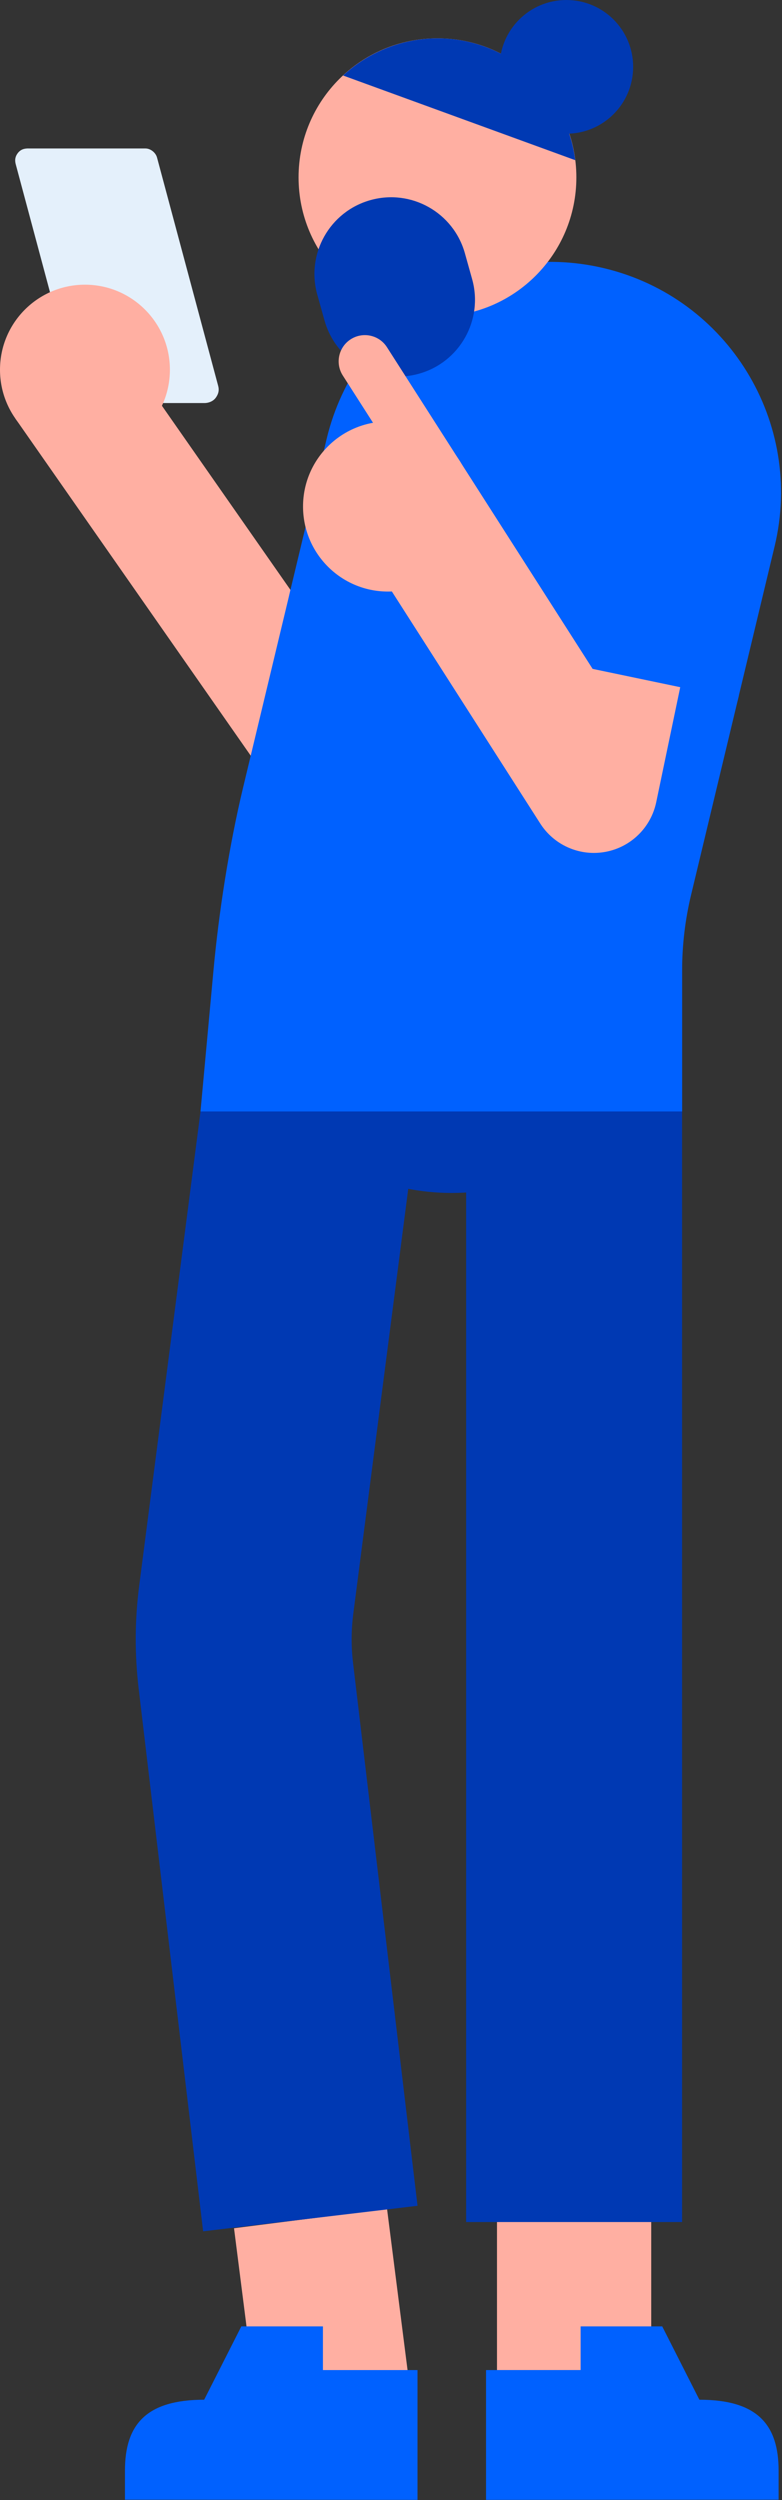 <?xml version="1.0" encoding="utf-8"?>
<svg xmlns="http://www.w3.org/2000/svg" fill="none" height="100%" overflow="visible" preserveAspectRatio="none" style="display: block;" viewBox="0 0 103 329" width="100%">
<rect x="0" y="0" width="103" height="329" fill="#333333" stroke="none"/>
<g clip-path="url(#clip0_0_15831)" id="M3">
<path d="M3.75 19.538H19.165C19.823 19.538 20.51 20.079 20.684 20.737C20.684 20.737 28.607 50.296 28.737 50.78C28.867 51.264 28.834 51.751 28.436 52.316C28.038 52.881 27.36 53.039 26.941 53.039H11.693C11.035 53.039 10.348 52.499 10.174 51.841L2.121 21.794C2.032 21.464 1.841 20.891 2.267 20.253C2.694 19.619 3.246 19.534 3.75 19.534V19.538Z" fill="#E4F0FB" id="Vector"/>
<g id="Group">
<g id="Group_2">
<path d="M41.584 105.433C38.866 105.433 36.286 104.112 34.706 101.849L2.019 55.067L15.777 45.453L48.462 92.234L47.898 92.628L51.729 94.124L49.405 100.089C48.28 102.974 45.659 105.006 42.583 105.376C42.25 105.417 41.917 105.437 41.584 105.437V105.433Z" fill="#FFAFA2" id="Vector_2"/>
<path d="M53.72 42.812L36.096 88.026L51.733 94.124L69.358 48.91L53.72 42.812Z" fill="#0061FF" id="Vector_3"/>
</g>
<path d="M11.189 59.846C17.369 59.846 22.378 54.836 22.378 48.655C22.378 42.474 17.369 37.463 11.189 37.463C5.01 37.463 1.94311e-05 42.474 1.94311e-05 48.655C1.94311e-05 54.836 5.01 59.846 11.189 59.846Z" fill="#FFAFA2" id="Vector_4"/>
</g>
<g id="Group_3">
<path d="M85.776 188.121H65.461V311.881H85.776V188.121Z" fill="#FFAFA2" id="Vector_5"/>
<path d="M89.839 127.145H61.398V292.404H89.839V127.145Z" fill="#0039B3" id="Vector_6"/>
<path d="M76.476 311.881V306.135H87.222L92.118 315.786C99.74 315.786 102.552 319.054 102.552 325.109V328.941L64.019 328.965V311.885H76.472L76.476 311.881Z" fill="#0061FF" id="Vector_7"/>
<path d="M59.505 156.985C76.26 156.985 89.843 143.4 89.843 126.641C89.843 109.883 76.26 96.297 59.505 96.297C42.75 96.297 29.167 109.883 29.167 126.641C29.167 143.4 42.75 156.985 59.505 156.985Z" fill="#0039B3" id="Vector_8"/>
<g id="Group_4">
<path d="M50.976 290.653L30.824 293.22L33.585 314.9L53.737 312.332L50.976 290.653Z" fill="#FFAFA2" id="Vector_9"/>
<path d="M26.754 293.623L18.263 222.203C17.73 217.713 17.751 213.166 18.332 208.683L29.537 122.114L57.742 125.768L46.536 212.337C46.256 214.495 46.244 216.685 46.504 218.847L54.995 290.266L26.754 293.627V293.623Z" fill="#0039B3" id="Vector_10"/>
<path d="M42.534 311.881V306.135H31.788L26.892 315.786C19.27 315.786 16.459 319.054 16.459 325.109V328.941L54.991 328.965V311.885H42.538L42.534 311.881Z" fill="#0061FF" id="Vector_11"/>
<path d="M89.843 146.261H26.409C26.409 146.261 27.445 135 28.123 127.645C28.802 120.29 30.13 111.5 32.028 103.596L38.321 77.369L97.319 91.531L91.025 117.758C90.241 121.025 89.843 124.39 89.843 127.746V146.257V146.261Z" fill="#0061FF" id="Vector_12"/>
<path d="M67.842 114.804C65.498 114.804 63.117 114.531 60.736 113.958C44.444 110.049 34.409 93.668 38.317 77.373L43.03 57.729C46.939 41.433 63.316 31.396 79.608 35.305C95.9 39.215 105.936 55.595 102.027 71.891L97.314 91.535C93.975 105.449 81.546 114.804 67.842 114.804Z" fill="#0061FF" id="Vector_13"/>
</g>
</g>
<g id="Group_5">
<path d="M57.62 41.641C67.725 41.641 75.915 33.448 75.915 23.342C75.915 13.236 67.725 5.043 57.62 5.043C47.516 5.043 39.325 13.236 39.325 23.342C39.325 33.448 47.516 41.641 57.62 41.641Z" fill="#FFAFA2" id="Vector_14"/>
<path d="M74.599 17.596C79.457 17.596 83.395 13.657 83.395 8.798C83.395 3.939 79.457 -3.76701e-05 74.599 -3.76701e-05C69.741 -3.76701e-05 65.803 3.939 65.803 8.798C65.803 13.657 69.741 17.596 74.599 17.596Z" fill="#0039B3" id="Vector_15"/>
<path d="M75.765 21.078C74.936 14.487 70.552 8.578 63.885 6.148C57.214 3.718 50.059 5.421 45.188 9.936L75.765 21.078Z" fill="#0039B3" id="Vector_16"/>
</g>
<path d="M52.46 49.553C48.044 49.553 43.989 46.635 42.742 42.173L41.791 38.776C40.288 33.404 43.424 27.832 48.795 26.333C54.167 24.829 59.737 27.966 61.236 33.339L62.187 36.736C63.69 42.108 60.553 47.679 55.182 49.179C54.272 49.435 53.358 49.553 52.456 49.553H52.46Z" fill="#0039B3" id="Vector_17"/>
<g id="Group_6">
<g id="Group_7">
<path d="M80.857 50.148L73.168 86.992L89.598 90.422L97.287 53.578L80.857 50.148Z" fill="#0061FF" id="Vector_18"/>
<path d="M78.223 112.24C75.395 112.24 72.718 110.809 71.158 108.371L46.39 69.672L60.525 60.623L78.056 88.02L89.595 90.43L86.434 105.563C85.735 108.903 83.09 111.488 79.734 112.102C79.227 112.195 78.719 112.24 78.215 112.24H78.223Z" fill="#FFAFA2" id="Vector_19"/>
</g>
<path d="M51.103 77.845C57.283 77.845 62.292 72.834 62.292 66.653C62.292 60.472 57.283 55.462 51.103 55.462C44.923 55.462 39.914 60.472 39.914 66.653C39.914 72.834 44.923 77.845 51.103 77.845Z" fill="#FFAFA2" id="Vector_20"/>
<path d="M57.62 65.938C56.482 65.938 55.369 65.377 54.707 64.345L45.151 49.415C44.123 47.81 44.59 45.672 46.199 44.644C47.804 43.616 49.941 44.083 50.969 45.692L60.525 60.623C61.553 62.228 61.086 64.365 59.477 65.393C58.9 65.763 58.254 65.938 57.62 65.938Z" fill="#FFAFA2" id="Vector_21"/>
</g>
</g>
<defs>
<clipPath id="clip0_0_15831">
<rect fill="white" height="328.961" width="102.877"/>
</clipPath>
</defs>
</svg>